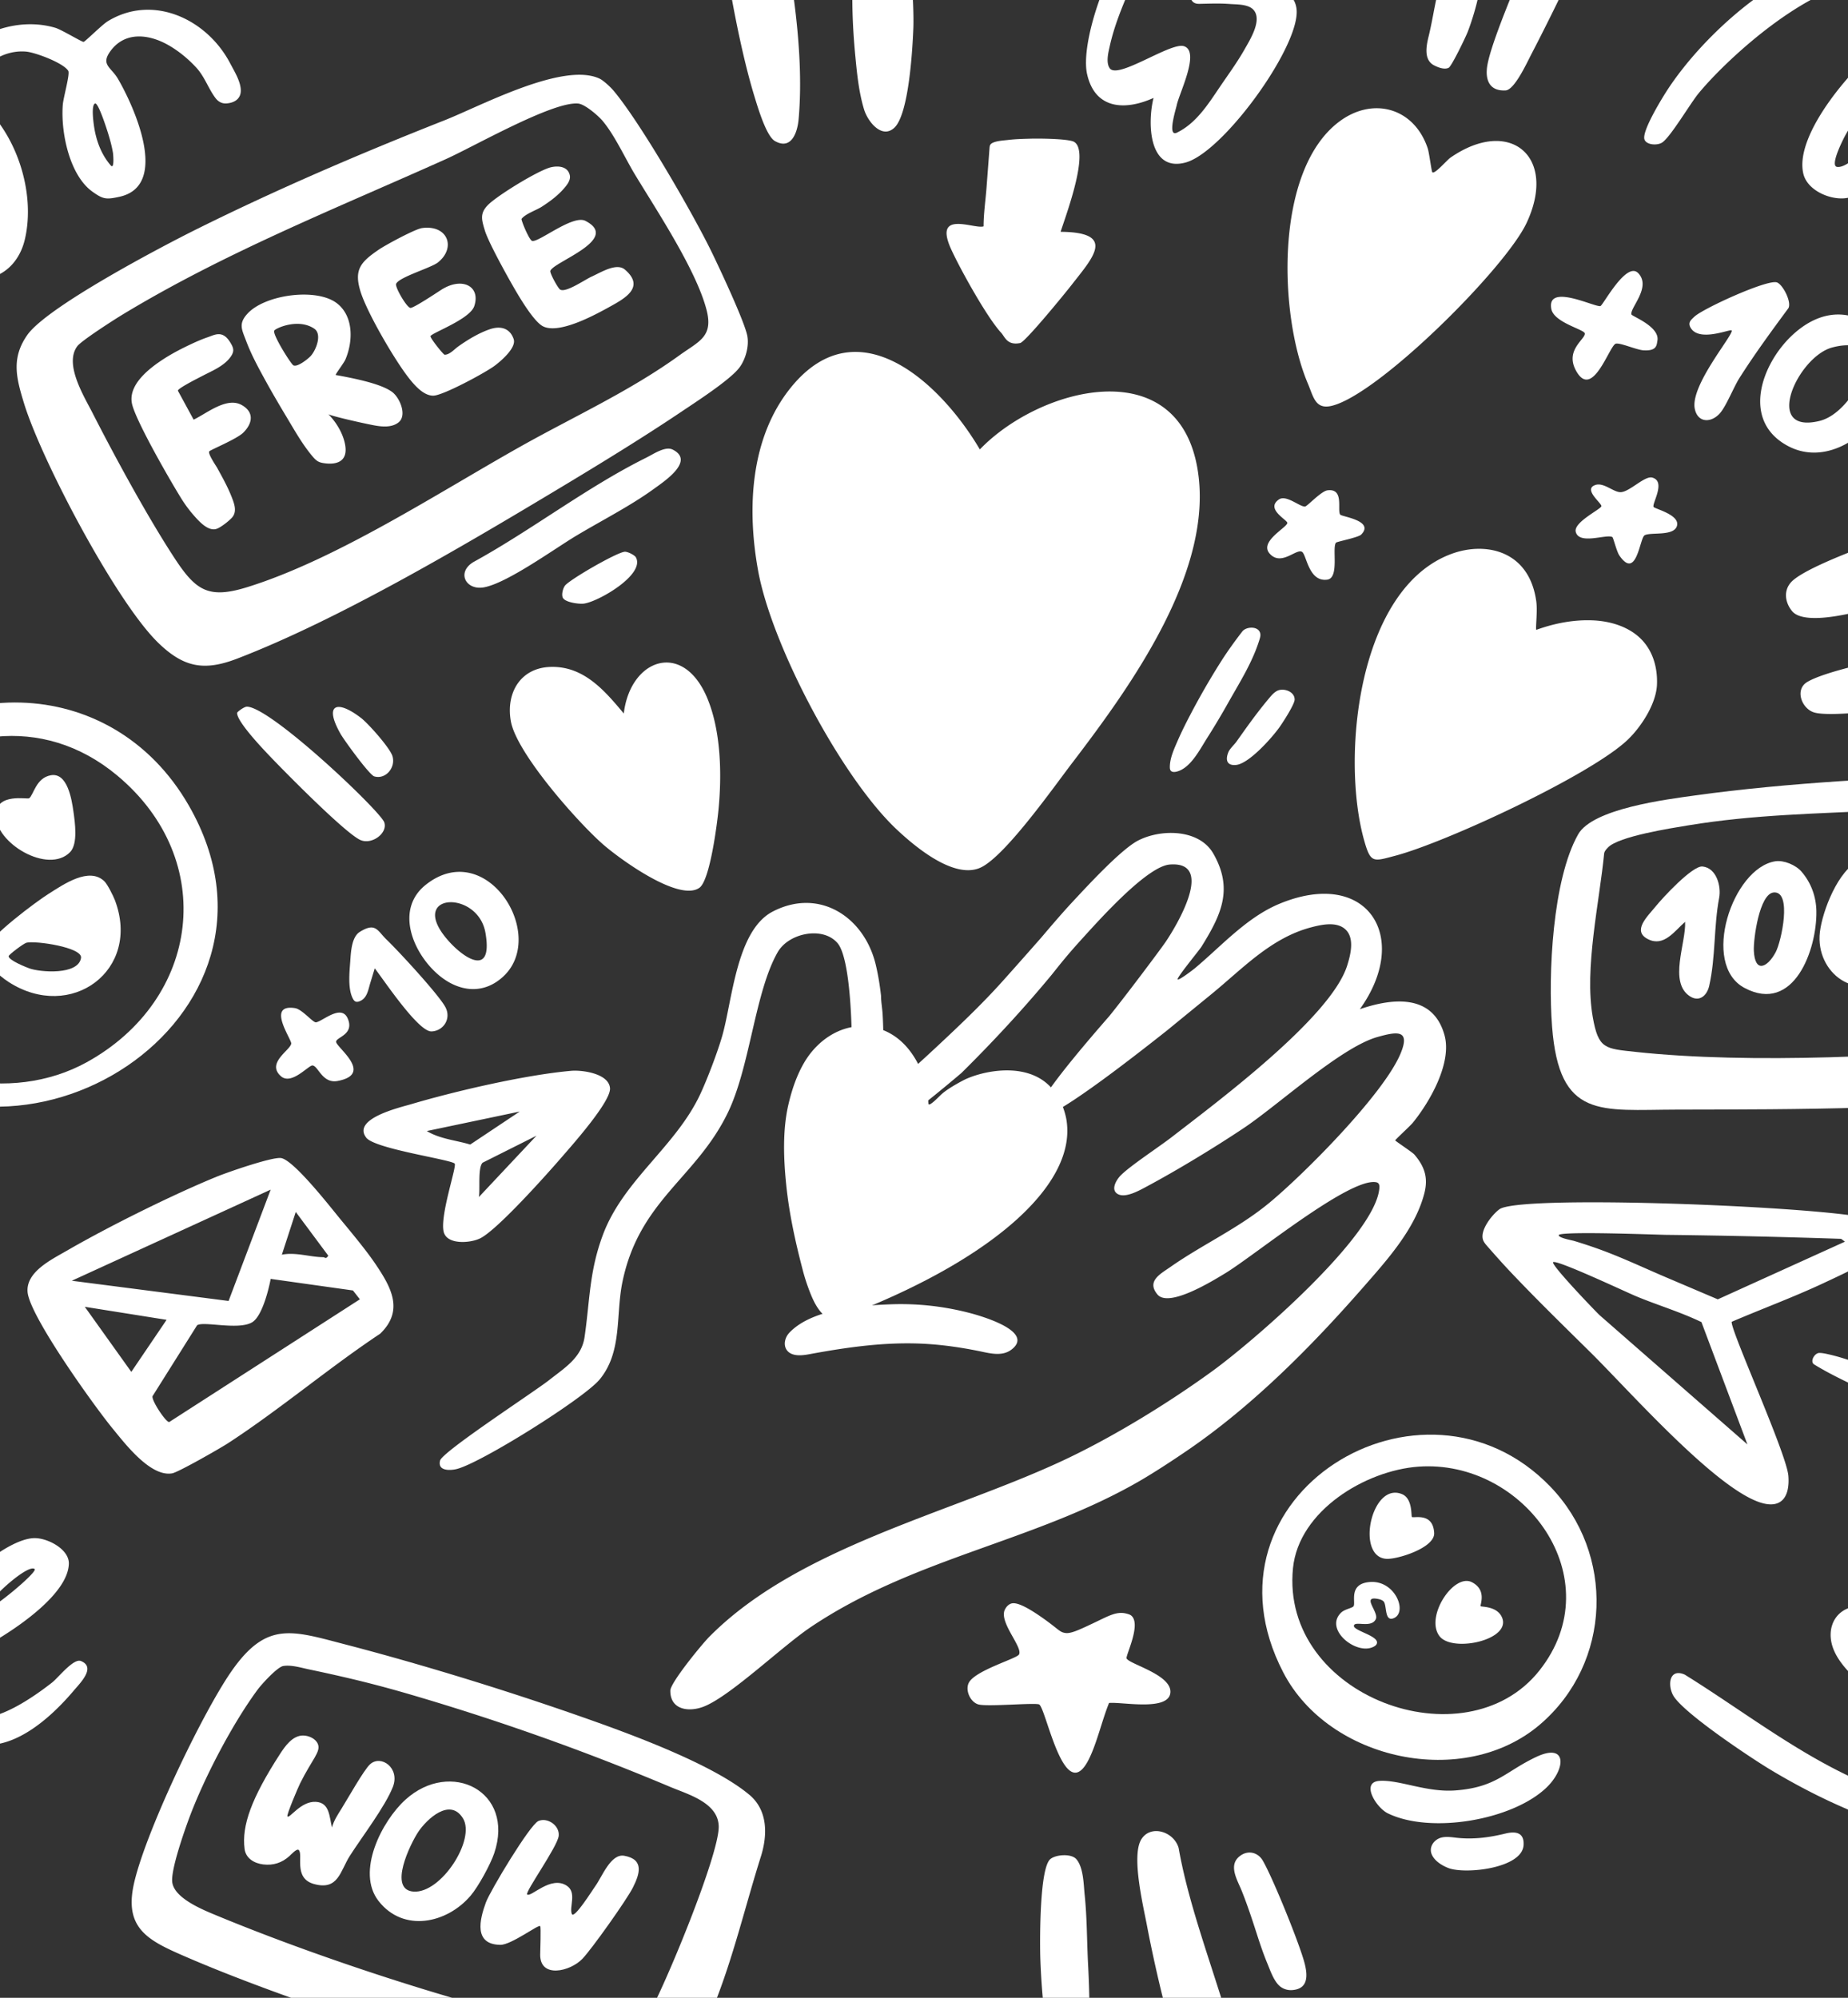 <svg width="370" height="400" fill="none" xmlns="http://www.w3.org/2000/svg"><rect width="100%" height="100%" fill="#333333" stroke="none"/><path d="M214.729 152.68c-3.816 5.007-13.051 18.126-18.048 20.856-5.257 2.873-13.283-3.838-17.08-7.397-11.133-10.435-25.087-36.883-27.811-51.858-2.248-12.348-1.641-26.626 6.613-36.761 13.412-16.472 30.053-.674 37.777 12.466 11.92-12.404 39.442-19.675 43.547 3.706 3.576 20.376-13.324 43.679-24.995 58.991l-.003-.003ZM307.621 126.102c3.62-1.31 7.495-2.064 11.365-1.889 3.495.156 7.244 1.288 9.718 3.872 2.314 2.42 3.19 5.743 3.047 9.028-.167 3.789-3.109 8.362-5.815 10.963-7.371 7.09-36.44 20.589-46.6 23.268-4.409 1.164-4.905 1.549-6.212-3.086-4.668-16.56-1.315-50.553 17.59-57.396 6.791-2.457 15.463-.633 16.872 9.535.294 2.115-.229 5.802.038 5.708l-.003-.003ZM286.785 34.499c.474.412 2.934-2.455 3.595-2.916 11.857-8.255 21.518-.283 15.272 13.049-4.256 9.084-29.517 34.27-38.955 36.61-3.366.835-3.705-1.77-4.854-4.474-5.783-13.61-6.729-42.44 6.156-52.313 6.761-5.182 15.088-2.948 17.843 5.214.323.957.76 4.668.943 4.83ZM67.746 243.616c2.345 2.859 5.415 6.487 7.447 9.494 3.11 4.608 5.748 9.271.935 13.917-10.257 6.823-20.247 15.296-30.52 21.966-1.558 1.01-9.882 5.772-11.127 5.999-4.326.786-9.414-5.902-11.92-8.953-3.71-4.514-16.56-22.448-17.032-27.288-.396-4.064 4.733-6.53 7.853-8.336 8.403-4.861 21.15-11.189 29.949-14.795 2.226-.911 10.99-3.948 12.879-3.759 2.444.245 9.653 9.454 11.54 11.755h-.004Zm-13.555-5.422-39.817 18.239 31.393 4.05 8.424-22.289Zm2.237 13.027c2.751-.56 5.646.477 8.263.496.374 0 .541.488 1.032-.307l-6.506-8.751-2.786 8.559-.003.003Zm15.628 8.934-1.388-1.774-16.474-2.317c-.423 2.258-1.757 7.589-3.76 8.718-2.81 1.584-9.685-.302-10.97.566l-8.923 14.199c-.24.865 2.708 5.285 3.341 5.177l38.17-24.572.004.003Zm-38.704 4.104-16.37-2.606 9.309 13.03 7.063-10.421-.002-.003ZM380.503 276.12c19.546 7.983 49.726 27.946 58.183 47.829 9.572 22.511-9.098 33.967-29.682 30.226-.938-.169-5.92-1.924-6.109-1.668-.237.321.116 1.032.178 1.364.116.609.091 1.159.035 1.781-.315 3.433-1.507 6.972-4.269 9.195-2.056 1.655-4.675 2.369-7.268 2.558-6.53.474-13.208-1.741-19.19-4.116-5.789-2.298-11.381-5.117-16.752-8.267-.488-.286-.973-.577-1.458-.871-3.721-2.258-17.525-11.415-19.241-14.816-1.081-2.146-.628-5.339 2.369-4.045 13.606 8.41 28.056 20.187 43.719 24.394 4.565 1.226 16.851 3.5 16.687-4.018-.143-6.457-3.374-5.749-7.969-8.055-6.675-3.35-19.641-10.152-22.583-17.248-1.881-4.538.566-9.02 5.791-8.785 8.586.388 19.748 11.178 24.518 17.929.66.932 3.188 5.751 3.493 5.91.735.388 4.279 1.361 5.338 1.638 14.493 3.789 35.815 1.426 27.556-19.007-7.042-17.419-32.716-35.529-48.937-44.126-3.913-2.072-8.025-3.808-12.019-5.721-3.277-1.569-6.56-3.094-9.659-5.002-.932-.574.081-2.312 1.027-2.309.614 0 1.237.142 1.835.275 1.811.401 3.587.983 5.344 1.576a171.358 171.358 0 0 1 8.872 3.296l.199.081-.008.002Zm6.621 60.881c-2.705-2.709-7.629-6.603-11.151-8.017-1.552-.626-3.476-1.493-1.738.622 3.762 4.581 10.319 8.141 15.63 10.607-.781-1.148-1.762-2.237-2.741-3.212ZM47.638 19.753c-.528.59-1.372.89-2.288.954-.962.07-1.7-.383-2.253-1.134-1.46-1.99-2.118-4.229-3.848-6.088-1.582-1.7-3.407-3.215-5.417-4.382-3.937-2.283-8.85-2.921-11.79 1.229-1.887 2.662.215 3.126 1.565 5.435 3.22 5.511 10.44 21.409.316 23.63-2.647.579-3.256.527-5.42-1.022-4.638-3.323-6.368-12.006-5.928-17.417.115-1.442 1.468-6.15 1.096-6.767-.959-1.587-6.6-3.698-8.454-3.857-4.33-.371-8.289 2.245-10.496 5.8-.415.665-1.329 1.849-.954 2.7.286.65 1.469 1.008 1.991 1.44 7.527 6.227 11.446 18.3 9.206 27.705-1.997 8.39-11.076 10.702-16.247 3.722-6.36-8.586-6.49-21.586-3.008-31.336-8.349-3.72-15.089-8.424-20.899 1.585-8.939 15.403-2.568 39.838 6.465 53.997 1.035 1.622 5.94 7.244 5.889 8.597-.065 1.81-2.798 3.54-4.657 2.086-9.82-7.686-17.215-28.65-18.04-40.785-1.08-15.908 4.778-40.553 25.968-34.548 1.445.41 7.49 3.53 7.996 3.411.588-.14 3.078-3.73 4.007-4.573 4.9-4.441 12.251-6.462 18.652-4.562 1.223.363 5.338 2.87 5.65 2.816.314-.054 3.698-3.439 4.822-4.126 9.071-5.554 19.883-.415 24.505 8.392.824 1.57 2.112 3.61 2.145 5.425.013.708-.205 1.26-.572 1.67l-.002.003ZM22.473 33.265c.388-.2.183-2.436.14-2.69-.25-1.479-.671-2.94-1.126-4.368-.14-.436-1.828-5.753-2.46-5.481-.893.383-.211 4.662-.02 5.6.51 2.498 1.485 4.85 3.164 6.794.127.145.224.183.3.145h.002ZM-4.832 49.243c.34.256.709.461 1.119.604.27.094.563.156.84.08.475-.129.75-.616.949-1.066 2.412-5.492.951-12.548-1.792-17.668-.383-.717-4.784-6.813-5.35-6.37-.73.568-.714 2.47-.803 3.279-.199 1.814-.26 3.635-.323 5.46-.15 4.484 1.054 9.014 3.204 12.946.558 1.021 1.243 2.05 2.156 2.738v-.003Z" fill="#fff"/><path d="M377.113 245.364c.967 1.213 1.102 3.87-.089 5.115-1.595 1.668-9.311 5.206-11.844 6.395-6.018 2.824-12.351 5.161-18.463 7.777-.32 1.545 11.009 26.402 11.346 30.865.315 4.193-1.394 6.702-5.67 5.303-9.16-2.994-26.424-22.615-33.964-30.058-5.441-5.374-10.928-10.715-16.178-16.28-1.514-1.604-2.969-3.256-4.427-4.913-.316-.358-.639-.725-.833-1.164-.862-1.949 1.749-5.196 3.21-6.277 3.797-2.813 56.433-.875 71.196 1.326 1.253.186 4.991 1.005 5.716 1.914v-.003Zm-7.718 3.247-.774-.568a1576.696 1576.696 0 0 0-35.001-.798c-1.684-.019-21.54-.8-21.54.067 0 .556 2.622 1.011 3.048 1.14 1.552.467 3.093.97 4.621 1.512 4.781 1.698 9.354 3.886 14.019 5.867l9.842 4.188.321.137 25.461-11.547.003.002Zm-28.741 16.105c-4.247-2.056-8.869-3.412-13.197-5.228-1.938-.814-15.795-7.333-16.488-6.77-.549.445 8.532 9.901 9.301 10.613l29.592 25.874-9.206-24.489h-.002ZM389.902 2.436c.315.24 6.441-.431 7.915-.283 10.036.992 18.209 8.5 16.937 19.088-1.14 9.505-14.568 25.321-23.146 29.345-2.202 1.032-7.301 2.611-6.328-1.474 6.789-6.859 15.075-12.43 19.972-20.994 3.487-6.098 5.829-15.29-1.981-19.136-2.587-1.275-10.081-2.126-12.291-.345-.507.41-1.45 6.602-1.948 8.095-2.315 6.961-11.915 22.392-19.832 22.977-3.107.23-7.368-1.7-8.139-4.913-1.916-8.006 10.349-21.912 16.428-26.37 1.102-.808 6.525-3.446 6.729-3.772.809-1.286-1.387-5.527-2.573-6.433-11.502-8.783-34.611 12.003-41.588 20.503-1.641 2-5.635 8.788-7.292 9.83-.965.61-3.137.489-3.517-.638-.534-1.584 3.218-7.745 4.263-9.394 8.301-13.108 29.237-31.668 45.908-27.011 3.546.992 8.041 4.503 9.656 7.84.345.71.695 2.988.822 3.085h.005Zm-14.711 25.575c1.514-1.8 9.55-14.318 8.34-15.852-.159-.202-3.821 2.708-4.163 3-3.695 3.144-8.239 8.47-10.357 12.816-.334.688-2.547 5.164-1.24 5.433 1.965.407 6.193-3.945 7.417-5.4l.003.003ZM140.042 177.748c-4.093 2.913-15.988-5.799-19.241-8.632-5.093-4.433-17.344-18.271-18.514-24.672-1.038-5.686 1.905-10.712 7.904-10.911 6.646-.221 10.847 4.708 14.703 9.327 1.283-10.936 11.828-14.728 16.698-3.113 2.76 6.581 2.946 15.245 2.272 22.279-.275 2.883-1.714 14.221-3.822 15.722ZM248.714-19.01c3.369 2.773-.312 11.222-1.754 14.41 4.22.622 12.561 1.245 12.66 6.91.138 7.661-14.821 28.231-22.251 30.23-7.43 2-7.651-7.97-6.414-12.93-5.635 2.54-11.693 2.345-13.297-4.75-1.733-7.665 6.961-30.412 15.076-33.132 2.81-.94 13.838-2.495 15.978-.735l.002-.003Zm-13.547 45.67c.129.022.288-.01.482-.107 3.886-1.895 6.271-5.738 8.616-9.195 1.69-2.488 3.476-4.918 4.956-7.543 1.037-1.838 3.533-5.773 1.779-7.81-1.03-1.197-3.348-1.1-4.773-1.207-1.973-.151-3.943-.073-5.918-.033-.305.006-.615.011-.903-.08-2.539-.806.256-5.778.838-7.032.965-2.077 3.005-5.292 2.205-7.69-.378-1.133-3.555-.61-4.371-.586-2.005.062-3.841.456-5.487 1.674-1.879 1.39-3.075 3.458-4.024 5.549-.814 1.797-1.663 3.557-2.441 5.373-1.553 3.62-3.067 7.352-3.921 11.208-.278 1.254-.836 3.318-.017 4.487 1.601 2.286 12.141-5.23 14.828-4.43 3.36.997-.93 9.424-1.42 11.847-.133.65-1.628 5.384-.434 5.575h.005ZM-8.185 294.564c-4.131 4.105-8.842 7.746-12.044 12.71-5.982 9.273-7.67 23.488 7.904 19.484 2.77-5.121 5.398-10.489 9.947-14.283 2.207-1.841 6.274-4.417 9.176-4.509 2.655-.083 7.066 2.194 6.988 5.126-.164 6.039-10.38 12.863-15.17 15.646-.972.566-5.518 2.41-5.74 2.636-1.336 1.361-1.36 10.804 1.308 12.108 4.373 2.137 12.827-3.913 16.269-6.621 1.256-.989 4.277-4.9 5.764-4.282 3.043 1.258-.14 4.368-1.485 5.961-6.085 7.187-16.428 15.724-25.3 7.457-2.498-2.329-3.201-4.568-3.487-7.959-.072-.859.318-4.721.143-4.891-.156-.151-1.768.189-2.285.148-9.168-.695-15.127-7.001-14.078-16.339.776-6.931 6.211-14.447 11.723-19.174 2.88-2.471 6.2-4.592 9.407-6.608.68-.426 2.927-.091 3.03.949.086.876-1.547 1.921-2.073 2.444l.003-.003ZM6.93 314.156c-1.4-1.15-10.17 6.94-9.3 7.813.547.552 9.998-7.241 9.3-7.813ZM112.461 231.698c-3.008 3.477-12.892 14.558-16.328 16.248-1.992.981-6.743 1.345-7.322-1.388-.707-3.336 2.692-13.07 2.223-13.58-.757-.824-15.935-2.932-17.706-5.187-2.918-3.824 6.77-6.05 8.988-6.708 8.968-2.652 22.807-5.856 32.023-6.68 2.234-.2 7.57.536 7.794 3.479.205 2.67-7.613 11.437-9.672 13.814v.002Zm-8.4-9.143-18.606 3.905c2.633 1.598 5.808 1.829 8.691 2.703l9.915-6.608Zm3.347 4.84-10.782 5.406c-1.003 1.002-.458 5.459-.75 6.877l11.532-12.283ZM212.352 46.413c11.343.092 6.355 5.285 2.221 10.607-1.275 1.641-9.281 11.459-10.327 11.666-2.622.526-3.056-1.26-3.811-2.075-2.813-3.032-8.187-12.733-9.998-16.703-3.659-8.025 4.66-3.961 6.492-4.586 0-2.558.394-5.177.588-7.73l.601-7.928c.016-.223.035-.455.143-.652.434-.798 2.781-.89 3.576-.989 1.45-.178 2.913-.213 4.374-.253 1.967-.054 6.721 0 8.472.485 3.927 1.089-1.288 14.873-2.331 18.153v.005ZM420.245 105.116c-1.043 1.216-5.967 3.318-7.686 4.04-11.914 5.002-30.202 11.27-42.771 13.803-2.692.545-9.079 1.709-10.981-.595-1.399-1.693-1.757-4.059-.221-5.773 3.913-4.365 32.454-13.515 39.375-14.967 4.627-.97 16.409-3.018 20.721-2.307 2.649.437 3.172 3.921 1.563 5.799ZM146.379-35.794c7.074-1.665 6.993 7.163 8.025 11.545 3.406 14.456 6.834 33.285 5.489 48.15-.245 2.708-1.495 6.19-4.74 4.341-1.741-.991-3.444-6.799-4.099-8.93-3.36-10.974-6.096-27.518-7.502-39.039-.407-3.322-1.537-15.043 2.827-16.07v.003ZM222.051 340.969c-1.396 3.433-2.38 7.858-3.973 11.124-4.88 10.012-8.518-9.618-9.984-10.801-.555-.45-10.402.493-12.221-.032-1.666-.483-2.795-3.075-1.755-4.576 1.631-2.356 9.376-4.592 9.888-5.395.908-1.426-4.156-6.587-2.776-9.08.089-.159.388-.76 1.035-1.064.601-.283 1.867-.491 6.742 2.983 3.027 2.156 3.126 2.657 4.288 2.83 1.097.162 2.673-.574 5.783-2.048 2.841-1.348 4.498-2.353 6.465-1.827.502.134.747.207 1.003.439 1.972 1.773-1.21 7.979-.984 8.526.472 1.14 9.09 3.259 8.767 6.854-.34 3.794-9.788 1.805-12.278 2.072v-.005ZM228.506 368.281c1.862-3.026 6.529-1.59 7.478 1.73 2.857 16.291 11.081 33.719 13.491 49.805.315 2.107.943 5.357-1.175 6.457-2.509 1.301-4.207.819-5.991-1.148-5.638-6.217-10.968-30.625-12.645-39.472-.776-4.102-3.19-14.07-1.158-17.369v-.003ZM179.871-14.547c2.595 2.616 3.153 16.118 2.997 20.163-.165 4.217-.89 17.236-3.805 19.96-2.499 2.337-5.323-1.236-6.059-3.648-1.059-3.477-1.422-7.212-1.765-10.815-.431-4.524-.66-9.087-.566-13.633.073-3.514.386-7.05 1.811-10.308.361-.822.803-1.639 1.493-2.213 1.385-1.15 4.638-.773 5.894.494ZM403.503 135.656c-2.536 2.752-13.315 4.689-17.22 5.301-4.428.695-19.643 2.805-23.13 1.671-2.415-.787-3.849-4.522-1.345-6.058 3.352-2.059 14.447-4.441 18.665-5.156 4.427-.749 13.135-2.045 17.395-1.959 1.938.041 4.336.27 5.592 1.852 1.164 1.466 1.393 2.883.046 4.347l-.003.002ZM217.079 410.114c-.827 1.148-4.581 1.66-5.826.655-2.269-1.827-2.935-16.39-2.989-19.697-.051-3.118-.113-17.059 2.032-18.84 1.121-.932 4.215-1.143 5.212.022 1.434 1.676 1.442 5.031 1.655 7.082.48 4.592.442 9.168.676 13.752.154 2.975.273 5.956.273 8.936 0 1.517-.009 3.043-.106 4.555-.07 1.088-.272 2.63-.924 3.533l-.003.002ZM279.342 228.326c.097-.232 3.018-2.9 3.535-3.538 3.445-4.242 7.867-12.001 6.336-17.523-2.296-8.289-10.332-7.47-16.948-5.204 10.362-14.436 1.49-28.385-16.078-21.111-6.597 2.732-11.639 8.478-16.961 12.924-.394.329-3.18 2.45-3.431 2.229-.305-.269 4.282-5.783 4.773-6.578 3.91-6.314 6.43-11.507 2.358-18.617-2.819-4.923-10.435-4.977-15.03-2.627-3.43 1.754-10.208 9.133-13.092 12.224-2.207 2.372-4.301 4.835-6.395 7.3 0 0-4.123 4.69-7.61 8.581-4.091 4.565-8.551 8.804-13.027 12.987-3.509 3.282-7.088 6.486-10.648 9.709-.231.211-.493.448-.819.461-.051 0 .361-4.964.388-5.398.157-2.449.194-4.907.157-7.362a84.845 84.845 0 0 0-.135-3.706c-.073-1.234-.316-2.476-.316-3.694-.237-2.108-.574-4.207-1.069-6.269-2.302-9.561-11.338-15.447-20.649-10.582-7.26 3.794-8.049 17.842-10.087 24.908-.932 3.237-2.959 8.57-4.384 11.626-4.916 10.527-15.385 17.186-19.492 28.159-2.765 7.387-2.606 13.178-3.684 20.519-.604 4.11-4.032 6.169-7.069 8.567-2.962 2.342-21.408 14.345-21.856 16.132-.52 2.07 1.895 2.013 3.22 1.716 4.695-1.056 25.503-14.094 28.696-17.923 4.622-5.546 3.218-12.863 4.589-19.525 3.385-16.425 14.774-20.788 21.131-33.969 4.457-9.241 5.39-24.111 9.968-32.104 2.194-3.83 9.045-5.239 11.979-1.798 2.62 3.072 2.938 17.541 2.835 21.829-.089 3.703-1.98 14.267-1.18 16.733.515 1.587 2.703 1.452 4.8.738.406-.105.918-.313 1.56-.641.172-.084.342-.17.504-.256v-.014c2.838-1.576 7.815-5.223 16.261-12.372 7.974-7.875 13.865-14.598 17.808-19.341 1.156-1.388 2.722-3.544 6.295-7.471 3.35-3.678 13.024-14.582 17.627-14.946 9.198-.724 1.329 12.332-.854 15.534-1.043 1.528-7.945 10.742-11.27 14.841-10.696 12.237-15.507 18.929-14.431 20.071 1.21 1.286 9.868-4.446 25.976-17.196l8.936-7.306c6.277-5.134 11.909-11.264 19.983-13.377 1.954-.512 4.756-1.14 6.546.183 2.274 1.682 1.334 5.285.628 7.511-3.307 10.424-26.162 27.369-35.018 34.238-2.622 2.035-8.386 5.794-10.313 7.743-.881.889-2.127 2.97-.504 3.778 1.576.787 4.376-.833 5.832-1.614 6.074-3.256 13.528-7.783 19.276-11.621 6.98-4.659 19.463-16.18 26.79-18.249 3.892-1.1 6.743-1.582 4.573 3.46-3.484 8.103-19.098 23.833-26.151 29.687-6.233 5.174-13.375 8.346-19.864 12.892-1.954 1.369-4.837 2.819-2.598 5.506 2.277 2.735 11.119-2.757 13.553-4.229 5.805-3.508 24.663-19.015 30.134-18.257.755.105.825.63.711 1.522-1.247 9.667-25.259 30.385-33.308 36.241-8.915 6.484-20.05 13.318-30.032 17.986-22.6 10.569-53.014 17.309-70.795 35.289-1.477 1.493-7.778 9.182-7.791 10.756-.038 3.953 3.837 4.374 6.815 3.161 5.355-2.18 15.579-12.03 21.33-15.892 20.6-13.833 44.474-17.002 65.497-29.045 3.14-1.801 6.983-4.326 9.993-6.385 12.989-8.893 24.766-20.777 35.087-32.578 4.762-5.444 10.362-11.618 12.23-18.762.827-3.164.075-5.411-1.986-7.823-.375-.44-3.878-2.752-3.841-2.838h.006Z" fill="#fff"/><path d="M158.11 270.872a2.188 2.188 0 0 1-.598-.582c-.715-1.027-.348-2.517.509-3.428 4.476-4.751 14.102-5.468 20.201-5.705a54.48 54.48 0 0 1 15.973 1.744c2.031.533 13.118 3.654 8.313 7.322-1.919 1.463-4.484.698-6.602.272-3.291-.66-6.595-1.154-9.944-1.383-8.123-.555-16.057.577-24.023 2.048-1.28.238-2.81.378-3.826-.288h-.003ZM317.941-18.65c.318.348.496.809.601 1.27.242 1.08.116 2.217-.194 3.282-.596 2.053-1.622 4.07-2.496 6.023a244.966 244.966 0 0 1-2.654 5.713 477.288 477.288 0 0 1-6.627 13.28c-.876 1.682-3.344 7.085-5.123 7.185-3.385.189-4.158-2.312-3.635-5.15.652-3.533 3.479-10.5 4.904-14.08 1.658-4.167 6.298-15.42 9.769-17.779 1.343-.913 4.164-1.016 5.39.186.025.024.046.046.068.07h-.003ZM115.374 107.264c-4.409 2.649-13.925 9.554-18.536 10.343-3.557.609-5.478-2.989-2.059-5.069 11.58-6.349 22.791-15.043 34.579-20.885 1.493-.742 3.837-2.388 5.341-1.628 4.5 2.272-1.703 6.352-3.881 7.931-4.67 3.382-10.456 6.317-15.444 9.311v-.003ZM309.654 357.89c-6.829 6.567-23.187 9.351-31.767 5.193-2.364-1.145-5.503-6.247-1.72-6.508 4.008-.275 9.422 2.355 15.278 1.905 8.176-.628 9.96-3.781 16.099-6.686 6.276-2.97 5.983 2.369 2.107 6.096h.003ZM76.934 164.641c.746 2.129-2.42 4.531-4.724 3.571-3.008-1.253-15.946-14.409-18.907-17.571-1.26-1.342-5.924-6.314-5.827-7.912.01-.188 1.418-1.261 1.989-1.239 4.883.175 26.68 20.907 27.469 23.154v-.003ZM358.831 67.125c4.215-3.945 9.497-5.667 14.916-2.536 14.412 8.33-2.439 31.806-15.765 24.713-9.373-4.991-5.385-16.342.846-22.177h.003Zm13.431 2.854-.048-.064c-1.03-1.286-4.169-.693-5.501-.305-6.877 1.994-13.8 17.404-2.457 14.682 2.67-.642 4.91-2.927 6.475-5.07 1.766-2.417 3.485-6.389 1.534-9.24l-.003-.003ZM344.33 82.774c-1.722 1.919-4.388 1.93-4.999-.878-1.03-4.727 8.006-15.143 7.362-15.744-.321-.3-6.551 2.42-8.217-.555-.568-1.013.052-1.528.801-2.218 1.768-1.628 14.407-7.408 16.449-6.848 1.148.316 3.032 3.884 2.348 5.166-3.382 4.584-6.773 9.198-9.823 14.014-1.14 1.8-2.649 5.648-3.921 7.063ZM327.999 54.69c2.687 2.806-1.701 6.97-1.361 8.266.097.374 5.697 2.423 5.206 5.239-.159.919-.115 2.083-2.724 1.954-1.428-.07-4.705-1.566-5.614-1.337-1.272.32-4.71 11.55-8.02 5.295-2.166-4.093 2.046-6.26 1.806-7.373-.17-.792-6.196-2.17-6.694-4.886-.96-5.25 8.747-.277 9.834-.568.517-.14 5.193-9.066 7.564-6.592l.003.003ZM272.548 107.024c-.582.599-4.894 1.421-5.064 1.633-.835 1.051.73 7.066-1.754 7.403-3.722.507-4.129-4.988-5.037-5.565-1.14-.725-4.172 2.949-6.484.353-2.164-2.43 3.536-5.244 3.536-6.155 0-.601-4.441-2.784-1.687-4.689 1.469-1.016 4.201 1.515 5.236 1.415.439-.04 3.22-3.086 4.495-3.247 3.404-.434 1.889 3.964 2.544 4.869.302.415 6.929 1.189 4.212 3.981l.003.002ZM261.254 397.023c-.383.797-1.165 1.35-2.582 1.439-.941.059-1.908-.264-2.585-.922-1.126-1.094-1.765-3.021-2.358-4.452-.762-1.833-1.398-3.714-2.007-5.603-.949-2.94-1.938-5.988-3.108-8.896-.916-2.279-2.899-5.346-.102-7.154 1.55-1.003 3.39-.48 4.309 1.088 1.994 3.407 7.427 16.795 8.4 20.638.348 1.374.531 2.821.033 3.859v.003ZM331.076 101.501c.245.391 5.266 1.555 4.689 3.757-.574 2.193-5.317 1.229-6.492 1.921-.992.585-1.593 9.133-5.069 4.01-.515-.76-1.202-3.538-1.377-3.649-1.086-.692-6.678 1.639-7.339-1.062-.471-1.924 5.059-4.524 5.137-5.131.078-.606-3.73-3.39-1.21-4.241 1.703-.577 3.687 1.517 5.112 1.436 1.795-.102 4.77-3.317 6.268-2.921 2.849.757-.11 5.252.283 5.88h-.002ZM87.827 195.22c-5.126-4.326-8.848-13.119-2.55-18.091 12.12-9.57 24.489 10.135 15.442 18.43-4.037 3.703-8.958 2.978-12.892-.339Zm.819-8.263c2.986 4.148 10.26 9.678 8.55-.178-1.446-8.354-14.481-8.063-8.55.178ZM77.416 188.146c2.413 2.323 10.263 10.831 11.71 13.412 1.331 2.375-.348 4.878-2.74 4.954-2.663.083-9.614-10.411-11.357-12.631l-.903 2.972c-.423 1.393-.636 3.105-2.218 3.652-.21.072-.445.118-.657.051-.254-.081-.434-.307-.564-.542-1.091-1.97-.716-5.368-.56-7.535.124-1.708.232-4.845 1.902-5.888 3.207-1.997 3.523-.24 5.385 1.555h.002ZM63.284 204.69c1.34-.218 5.067-3.735 6.341-.752 1.375 3.22-2.317 3.716-2.334 4.643-.021 1.076 7.651 6.455.319 7.851-3.083.587-3.892-3.011-5.037-3.1-.803-.062-4.212 4.021-6.333 2.146-2.997-2.652 1.95-5.239 2.067-6.538.078-.881-5.059-7.966.733-7.093 1.487.224 3.61 2.948 4.247 2.846l-.003-.003ZM295.597-7.46c2.412 1.792-.743 11.305-1.741 13.851-.412 1.051-3.204 6.864-3.805 7.177-.859.447-2.191-.095-2.959-.501-2.088-1.11-1.517-3.916-1.059-5.778.677-2.763 1.094-5.563 1.722-8.336.445-1.959 1.014-6.085 3.118-7.084.962-.459 3.929.083 4.724.673v-.002ZM252.037 126.247c.183.213.299.491.315.835.013.305-.07.604-.159.898-1.366 4.511-3.913 8.518-6.212 12.593a152.547 152.547 0 0 1-4.338 7.268c-1.426 2.234-3.315 6.061-6.156 6.678-.377.081-.83.089-1.078-.207-.164-.194-.188-.469-.188-.723-.008-1.767.841-3.6 1.533-5.198.792-1.827 1.684-3.608 2.612-5.371a148.407 148.407 0 0 1 5.818-10.127l.318-.504c1.304-2.046 2.738-4.021 4.215-5.943.681-.886 2.571-1.078 3.322-.199h-.002ZM287.283 368.65a2.94 2.94 0 0 1 1.393-.747c.987-.218 2.011-.046 3.013.065 3.288.361 6.479-.057 9.667-.838 2.086-.512 3.854-.264 3.689 2.32-.299 4.651-11.628 5.856-15.005 4.589-1.304-.487-2.854-1.439-3.398-2.791-.388-.971-.049-1.941.639-2.598h.002ZM112.695 119.698c-.315-.604-.002-1.859.41-2.423.873-1.196 10.54-6.78 12.024-6.804.591-.008 1.938.676 2.183 1.115 1.922 3.471-7.615 8.953-10.448 9.274-1.029.115-3.697-.262-4.166-1.162h-.003ZM72.285 143.75c1.463 1.127 5.821 6.029 6.298 7.662.671 2.309-1.401 4.713-3.654 4.037-.978-.294-6.005-7.209-6.751-8.519-3.382-5.961-.722-6.901 4.107-3.177v-.003ZM256.115 145.686c-1.51 2.1-6.067 7.236-8.648 7.476-1.852.173-2.145-1.035-1.526-2.555.294-.719 1.148-1.46 1.612-2.104.728-1.011 1.436-2.032 2.167-3.04 1.425-1.968 2.891-3.908 4.462-5.765.426-.504.871-1.008 1.442-1.334 1.251-.711 3.598.035 3.584 1.706-.008.97-2.393 4.644-3.093 5.619v-.003ZM147.843 73.844c-2.094 2.509-8.632 6.72-11.583 8.704-7.92 5.32-16.972 10.842-25.178 15.766-18.732 11.24-43.42 25.803-63.592 33.556-6.605 2.539-10.699 1.79-15.803-3.161-8.45-8.198-23.394-36.586-26.876-47.953-1.555-5.072-2.595-9.025.642-13.665 3.953-5.67 27.01-17.779 34.147-21.317 16.155-8.012 32.648-15.075 49.405-21.689 7.214-2.846 23.729-11.752 31.024-8.348.789.369 2.207 1.697 2.805 2.406 5.336 6.32 15.94 24.664 19.702 32.42 1.561 3.217 6.509 13.749 7.085 16.673.415 2.102-.393 4.959-1.773 6.608h-.005Zm-27.178-49.63c-.895-1.058-3.56-3.365-4.918-3.484-5.107-.442-20.837 8.594-26.437 11.111-21.883 9.834-44.256 18.703-64.845 31.188-1.6.97-8.15 5.17-8.982 6.282-2.673 3.568 1.288 9.933 3.037 13.359 4.525 8.863 11.022 20.812 16.39 29.026 4.267 6.525 6.78 8.301 14.637 5.851 17.853-5.565 38.108-18.83 54.552-28.078 10.715-6.029 21.904-11.084 31.929-18.323 3.927-2.832 6.832-3.705 5.436-9.095-2.067-7.99-9.955-19.861-14.323-27.086-1.962-3.245-4.075-7.905-6.482-10.75h.006Z" fill="#fff"/><path d="M67.445 60.714c3.388 2.608 3.256 7.672 1.706 11.283-.288.674-2.11 3.056-1.932 3.088 7.279 1.291 9.928 2.426 11.232 3.35 1.59 1.127 3.089 4.706 1.37 6.115-1.383 1.132-3.456.895-5.083.582-2.563-.493-8.697-1.903-9.007-2.218 1.623 1.66 3.024 3.967 3.396 6.285.143.902.121 1.94-.493 2.676-.887 1.064-2.609 1.048-3.854.851-.364-.056-.725-.145-1.05-.315-.459-.24-.815-.63-1.149-1.024-2.016-2.382-3.557-5.145-5.158-7.81-1.6-2.665-3.04-5.123-4.47-7.737-1.343-2.452-2.685-4.945-3.669-7.567-.864-2.304-1.595-3.439.26-5.468 3.497-3.83 13.821-5.231 17.901-2.089v-.002Zm-5.198 10.52c1.043-1.174 2.293-4.333.666-5.43-3.121-2.1-7.492-.194-7.977.353-.547.617 3.296 6.7 3.797 6.988.776.442 2.95-1.277 3.514-1.908v-.002ZM86.199 67.28c-.184.31 2.576 3.729 2.81 3.74.987.037 1.957-1.089 2.698-1.62 1.887-1.347 4.193-2.751 6.417-3.495 2.064-.693 3.961-.23 4.718 1.983.585 1.709-2.452 4.334-3.805 5.344-1.835 1.37-10.319 5.964-12.28 5.988-1.962.025-3.792-2.105-5.008-3.668-2.797-3.6-8.243-12.919-9.561-17.155-1.37-4.401.008-5.92 3.627-8.4 1.383-.946 7.295-4.145 8.694-4.334 5.171-.695 6.845 3.973 3.164 6.889-1.38 1.091-7.786 2.926-8.365 4.28-.275.64 2.22 4.928 2.918 4.82.838-.13 4.956-2.875 6.096-3.608 4.194-2.703 7.972-.733 6.63 3.26-.873 2.596-8.33 5.275-8.748 5.98l-.005-.005ZM44.727 67.138c.652.328 1.124.986 1.501 1.633.248.423.48.884.47 1.374-.009.42-.2.817-.432 1.167-1.299 1.956-3.79 2.927-5.789 3.978-.369.194-5.074 2.54-4.848 2.959l3.14 5.778c2.625-1.26 6.602-4.606 9.612-2.938 2.569 1.423 2.197 3.71.31 5.552-1.307 1.277-6.543 3.42-6.785 3.724-.35.447 1.347 2.897 1.557 3.277 1.04 1.889 2.105 3.792 2.895 5.802.555 1.412 1.212 3.088-.02 4.309a12.488 12.488 0 0 1-2.155 1.717c-.388.245-.806.474-1.261.506-1.531.114-3.083-1.619-4.002-2.646a25.76 25.76 0 0 1-2.598-3.48c-2.288-3.675-8.915-15.206-9.847-18.81-1.024-3.953 3.481-7.365 6.443-9.262 1.72-1.102 3.563-2.043 5.411-2.908 1.07-.5 2.159-.973 3.277-1.355.874-.3 1.784-.787 2.733-.531.135.038.264.086.385.148l.003.006ZM104.43 43.816c-.153.2 1.528 4.288 2.121 4.425 1.329.313 8.147-5.316 10.664-4.015 7.139 3.692-6.357 8.168-7.026 10-.156.43 1.52 3.475 1.957 3.75 1.118.703 4.937-1.97 6.284-2.58 1.941-.878 5.018-2.854 6.705-1.4 4.034 3.478.049 5.707-2.964 7.375-3.013 1.668-10.141 5.576-13.413 3.986-2.013-.978-5.252-6.667-6.462-8.802-1.283-2.258-4.563-8.22-5.223-10.413-.66-2.194-1.037-3.43.658-5.134 1.867-1.873 10.114-6.95 12.596-7.521 1.409-.323 3.387-.205 3.759 1.63.162.803-.326 1.585-.841 2.224-1.344 1.67-3.002 2.907-4.791 4.06-1.048.675-3.264 1.421-4.021 2.41l-.003.005ZM150.049 359.366c3.713 3.131 3.64 8.079 2.288 12.367-3.145 9.958-5.533 20.225-9.446 29.943-1.55 3.845-3.355 7.599-5.578 11.105-4.264 6.727-7.29 10.317-15.844 8.142-7.882-2.005-17.794-5.549-25.674-8.195-18.579-6.242-41.504-13.483-59.199-21.198-6.858-2.992-11.563-5.417-9.898-13.809 1.975-9.95 13.752-34.667 19.694-43.167 7.01-10.025 12.073-8.077 22.686-5.317 15.865 4.129 33.495 9.589 48.95 15.067 8.982 3.183 24.925 9.085 32.018 15.067l.003-.005Zm-11.912.013c-1.374-.611-2.773-1.107-3.905-1.584a485.213 485.213 0 0 0-53.356-18.891 232.134 232.134 0 0 0-12.604-3.25 324.643 324.643 0 0 0-6.446-1.412c-1.571-.329-3.498-.936-5.12-.669-1.178.194-4.307 3.63-5.1 4.697-5.076 6.864-10.711 17.66-13.703 25.675-.994 2.665-3.732 10.453-3.417 12.914.415 3.25 6.199 5.551 8.96 6.696 20.477 8.479 48.31 17.606 69.901 22.406 2.239.498 9.588 2.374 11.205 2.231 2.587-.229 3.967-2.52 5.139-4.535 3.366-5.794 14.289-32.245 14.208-37.942-.046-3.239-2.854-5.047-5.759-6.338l-.003.002Z" fill="#fff"/><path d="M60.62 347.489c1.092-.016 2.51.547 3.003 1.649.703 1.571-1.135 3.089-3.547 7.956-.382.77-2.748 6.308-2.53 6.586.418.528 2.663-3.072 5.67-2.913 2.792.148 2.703 2.929 3.253 5.144.356-1.398 1.19-2.63 1.94-3.832 1.145-1.838 4.465-7.737 5.684-8.834 2.21-1.989 6.06.763 4.557 4.56-1.56 3.94-6.158 9.952-8.589 13.747-1.96 3.058-2.307 7.058-7.247 5.654-4.185-1.192-1.991-6.05-3.045-6.824-.385-.28-1.568 1.011-1.803 1.226-1.498 1.367-3.25 1.938-5.274 1.69-1.757-.216-3.473-1.188-3.721-3.088-.61-4.66 1.374-10.182 7.082-19.01.997-1.542 2.487-3.684 4.57-3.714l-.002.003ZM108.153 385.649c-.342-.391-5.796 3.791-7.998 3.754-5.309-.092-4.166-4.962-2.873-8.489.855-2.329 8.807-15.555 10.508-16.304 1.797-.793 4.285.881 4.074 2.959-.221 2.161-6.823 11.316-6.314 11.747.755.633 4.703-3.841 7.91-1.765 2.107 1.363.447 4.309 1.035 5.68.46 1.076 4.174-4.875 4.672-5.556 1.383-1.89 3.105-6.598 5.827-6.107 4.023.725 3.102 3.63 1.711 6.387-1.221 2.42-8.26 12.348-10.119 14.264-2.477 2.552-8.43 3.913-8.43-.803 0-.863.191-5.554 0-5.773l-.003.006ZM94.234 379.546c-4.753 5.587-13.463 7.46-18.446 1.067-4.546-5.831.674-16.005 5.39-20.279 9.003-8.157 21.966-1.719 17.778 10.712-.766 2.27-3.177 6.687-4.722 8.5Zm-10.499-12.747c-1.525 2.286-6.115 11.57-.943 11.941 5.535.399 12.499-10.458 9.9-14.673-2.597-4.215-7.235.151-8.96 2.732h.003ZM397.564 154.954c9.61-.37 24.224-2.175 28.687 8.658 3.827 9.287 1.679 38.265-1.593 48.139-2.04 6.155-8.429 6.444-14.016 7.198-23.995 3.24-50.64 3.17-74.948 3.221-15.253.032-23.51 2.016-24.943-16.628-.804-10.426.078-29.401 5.225-38.494 2.921-5.16 17.692-6.99 23.472-7.793 18.59-2.582 39.273-3.576 58.119-4.301h-.003Zm19.708 7.405c-1.887-1.512-8.158-1.579-10.837-1.641-9.742-.226-19.659.994-29.39 1.515-13.404.714-25.677.824-39.041 3.023-3.425.564-13.943 2.199-16.051 4.42-.315.334-.625.639-.765 1.094-.954 9.912-4.016 23.103-2.291 32.872 1.132 6.422 2.444 6.306 8.624 6.975 22.871 2.471 54.687.878 77.791-1.477 5.4-.55 10.025-.639 12.617-5.991 2.477-5.107 3.536-28.555 2.722-34.672-.299-2.245-1.62-4.708-3.377-6.118h-.002Z" fill="#fff"/><path d="M378.485 194.778c-6.474 6.425-15.095.003-14.111-8.171.515-4.287 3.706-12.469 7.869-14.272 3.776-1.633 8.303-.321 10.489 3.169 3.093 4.937-.31 15.364-4.25 19.274h.003Zm-2.86-17.228c-3.498.622-5.648 9.057-5.069 12.014.889 4.53 4.46-.324 5.355-2.388.76-1.755 3.25-10.254-.286-9.626ZM355.441 172.449c1.706-.266 4.091.739 5.231 2.049 1.945 2.239 2.953 5.036 2.999 7.963.124 7.616-4.49 20.602-14.388 15.347-8.829-4.686-2.431-24.017 6.158-25.359Zm-.316 6.242c-2.862.245-4.085 9.321-3.977 11.661.215 4.662 2.786 3.304 4.387.269 1.132-2.148 3.315-12.251-.412-11.93h.002Z" fill="#fff"/><path d="M337.387 184.568c-2.138 1.868-4.234 5.053-7.395 3.493-3.339-1.652-.084-4.614 1.468-6.54 1.405-1.744 7.401-8.241 9.416-8.029 2.835.302 3.757 4.01 3.331 6.255-1.107 5.835-.687 11.858-1.999 17.649-.448 1.975-2.003 3.312-3.886 2.067-4.266-2.821-.736-10.629-.935-14.892v-.003ZM-29.766 209.741c-14.946-14.512-14.544-35.775-1.983-51.683 18.616-23.583 54-23.863 69.563 3.245 24.478 42.633-34.875 80.195-67.58 48.441v-.003Zm53.278-54.431c-30.514-25.529-74.98 15.794-52.61 47.249 10.11 14.216 31.331 18.482 46.455 10.13 22.764-12.569 26.35-40.482 6.155-57.379Z" fill="#fff"/><path d="M20.944 176.505c.582.579 1.736 2.872 2.056 3.713 5.336 14.059-8.804 24.424-21.243 16.417-1.954-1.258-5.544-4.231-4.587-6.758.957-2.528 10.006-9.306 12.547-10.904 2.954-1.859 8.16-5.535 11.23-2.471l-.003.003ZM5.335 188.742c-.593.138-3.605 2.412-3.605 2.714 0 .814 3.511 2.207 4.147 2.436 2.142.776 9.801 1.401 10.346-2.094.329-2.115-9.074-3.479-10.888-3.056ZM10.189 155.223c3.317-.582 4.171 4.843 4.51 7.233.319 2.253.936 6.53-.676 8.168-4.395 4.477-14.991-1.816-14.865-7.475.097-4.46 6.325-3.07 6.668-3.312.91-.652 1.352-4.088 4.365-4.617l-.002.003ZM310.374 297.626c13 13.455 12.359 35.297-2.005 47.624-15.24 13.078-42.267 7.265-51.424-10.365-18.422-35.457 27.924-63.661 53.429-37.259Zm-2.161 36.852c14.571-18.403-3.051-42.363-24.236-40.819-10.574.77-23.946 8.812-25.1 20.314-2.582 25.714 34.516 39.224 49.336 20.505Z" fill="#fff"/><path d="M296.454 321.599c.183.175 3.285-.046 4.272 2.245 1.943 4.506-9.845 7.077-12.467 3.805-3.061-3.821 2.797-12.768 6.473-10.839 3.045 1.598 1.523 4.598 1.722 4.789ZM282.689 303.727c.31.31 4.234-1.019 4.455 3.217.153 2.943-7.239 5.258-9.486 5.172-6.331-.245-3.097-15.558 3.075-12.946 2.126.9 1.773 4.376 1.953 4.557h.003ZM276.983 320.608c-.264-.24-.617-.361-.967-.437-3.625-.773.132 2.606-.563 4.032-.849 1.738-3.811.455-4.304 1.127-.83 1.129 5.471 2.185 4.441 3.913-.143.237-.393.385-.644.506-3.447 1.679-9.893-3.525-6.427-6.869.719-.695 2.228-.903 2.479-1.267.52-.749-1.135-4.543 3.325-4.861 5.07-.361 7.611 6.193 4.646 7.276-1.84.674-1.239-2.741-1.988-3.423l.002.003ZM213.568 224.516c-.092-.652-.785-5.117-4.309-7.866-5.202-4.059-13.418-1.916-16.439-.318-3.113 1.644-4.11 2.59-4.11 2.59-.469.345-2.776 2.921-2.83 2.024-.105-1.766-.339-3.539-.916-5.215-1.611-4.7-4.853-8.936-9.936-10.014-5.781-1.226-11.108 2.113-13.984 6.985-1.528 2.592-2.498 5.489-3.182 8.408-1.213 5.19-.979 11.025-.429 16.299.588 5.654 1.808 11.224 3.245 16.719a39.428 39.428 0 0 0 1.188 3.813c.65 1.746 1.412 3.63 2.706 5.01.396.423.868.806 1.428.989 1.337.439 4.226-.8 5.662-1.374 27.561-10.987 43.671-25.494 41.903-38.044l.003-.006Z" fill="#fff"/></svg>
